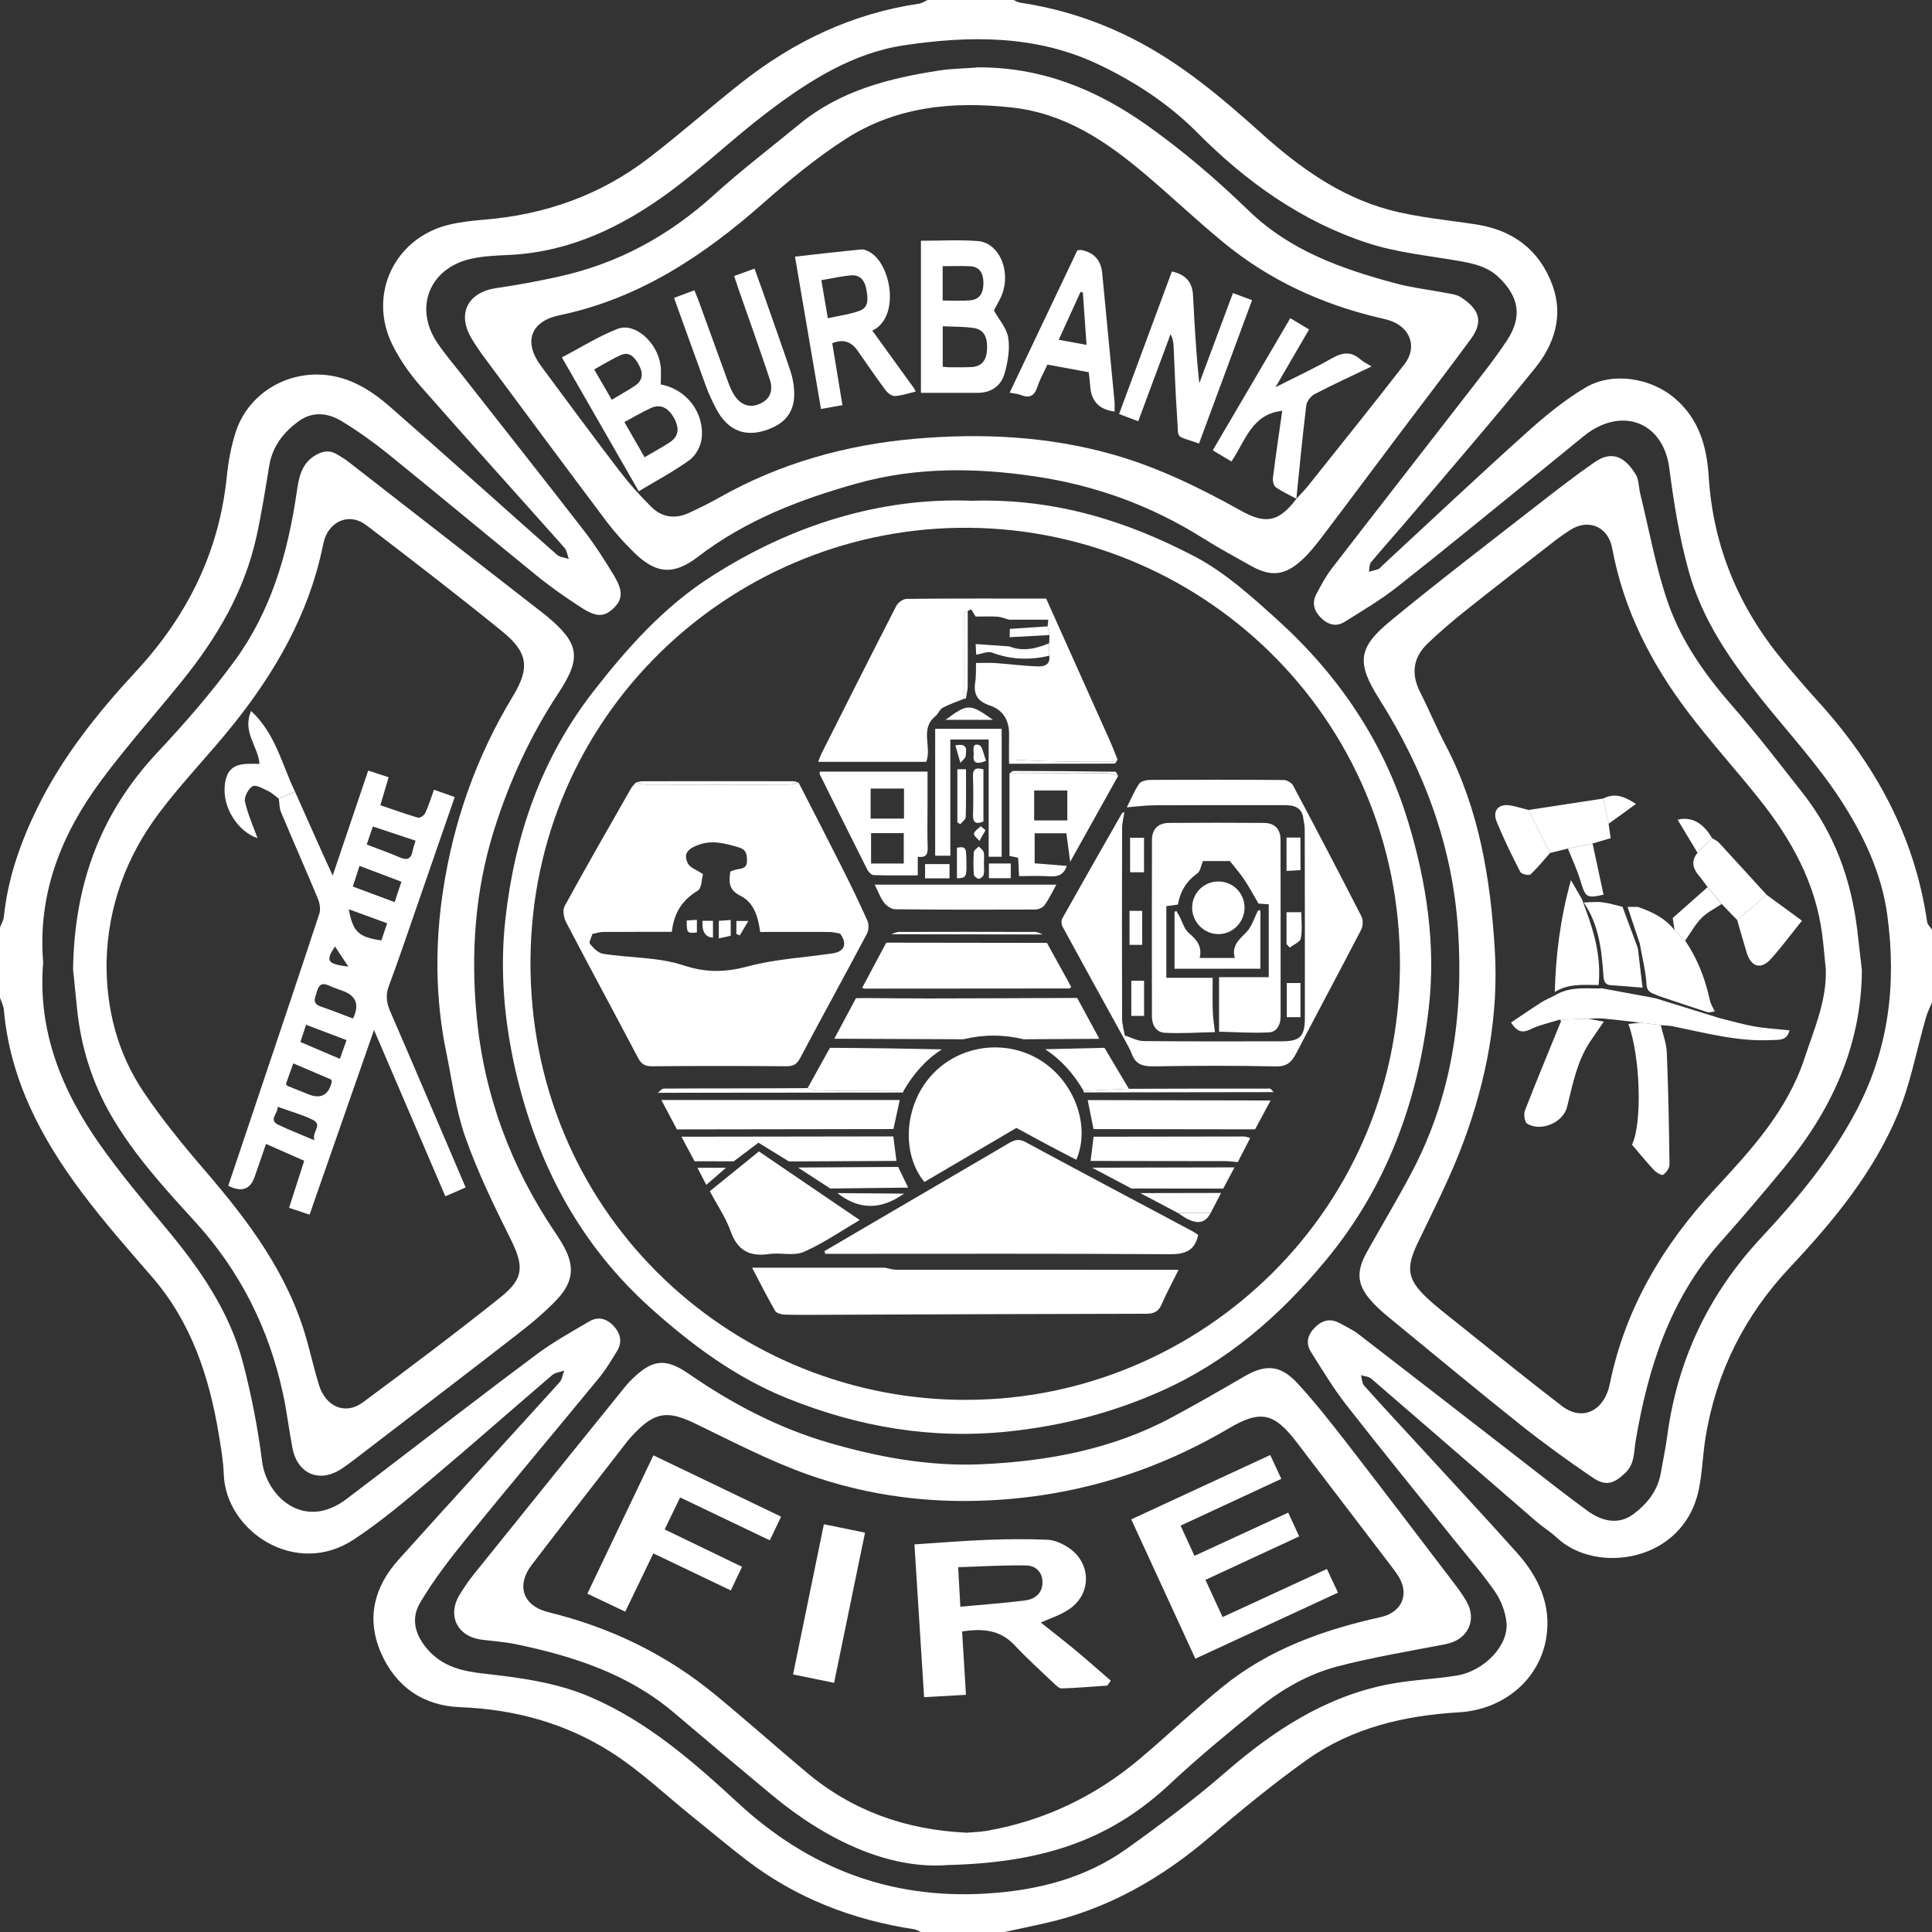 <svg width="64" height="64" viewBox="0 0 64 64" fill="none" xmlns="http://www.w3.org/2000/svg">
<rect x="0" y="0" width="64" height="64" fill="#333333" stroke="none"/>
<g clip-path="url(#clip0_4112_26918)">
<path d="M30.728 0C31.677 0 32.626 0 33.575 0C33.649 0.03 33.72 0.079 33.798 0.09C35.104 0.283 36.34 0.683 37.521 1.281C39.12 2.091 40.469 3.234 41.789 4.42C43.027 5.532 44.367 6.499 45.987 6.942C46.93 7.199 47.92 7.285 48.892 7.433C50.12 7.621 50.995 8.278 51.425 9.443C51.796 10.45 51.495 11.396 50.86 12.184C49.559 13.798 48.2 15.366 46.859 16.949C46.383 17.512 45.89 18.061 45.416 18.625C45.356 18.698 45.369 18.833 45.349 18.939C45.455 18.909 45.563 18.887 45.665 18.85C45.708 18.834 45.739 18.784 45.776 18.75C47.354 17.29 48.919 15.815 50.516 14.379C51.142 13.815 51.803 13.264 52.524 12.837C53.431 12.301 54.693 12.528 55.468 13.184C56.281 13.87 56.54 14.788 56.603 15.786C56.748 18.099 57.596 20.123 59.067 21.894C59.442 22.345 59.824 22.792 60.218 23.226C62.121 25.317 63.427 27.701 63.838 30.536C63.852 30.63 63.944 30.712 64 30.8V33.203C63.934 33.367 63.852 33.526 63.803 33.695C63.491 34.773 63.29 35.896 62.86 36.924C62.05 38.859 60.719 40.465 59.296 41.981C57.789 43.584 56.847 45.458 56.497 47.629C56.406 48.195 56.391 48.775 56.276 49.335C55.78 51.76 52.872 52.166 51.57 50.936C51.362 50.74 51.111 50.59 50.895 50.403C49.072 48.826 47.252 47.244 45.425 45.67C45.342 45.598 45.2 45.592 45.087 45.555C45.118 45.671 45.115 45.818 45.186 45.898C45.734 46.514 46.298 47.117 46.855 47.724C47.987 48.958 49.128 50.184 50.245 51.431C50.965 52.234 51.406 53.171 51.218 54.276C50.985 55.647 49.809 56.633 48.337 56.722C46.524 56.83 44.793 57.23 43.296 58.294C42.191 59.081 41.135 59.945 40.105 60.828C38.484 62.218 36.691 63.248 34.596 63.714C34.156 63.812 33.715 63.905 33.275 64H30.502C30.43 63.968 30.36 63.921 30.284 63.91C28.238 63.598 26.36 62.874 24.71 61.605C24.117 61.148 23.543 60.666 22.96 60.197C22.057 59.47 21.208 58.657 20.236 58.039C18.729 57.082 17.043 56.621 15.24 56.552C14.021 56.506 13.103 55.873 12.614 54.738C12.128 53.61 12.397 52.566 13.192 51.679C14.96 49.706 16.756 47.758 18.533 45.794C18.622 45.696 18.64 45.535 18.691 45.403C18.555 45.451 18.391 45.467 18.289 45.554C16.941 46.706 15.613 47.883 14.254 49.024C13.434 49.714 12.609 50.412 11.716 51.001C9.789 52.27 7.48 50.721 7.413 48.843C7.397 48.408 7.324 47.974 7.252 47.542C6.934 45.616 6.344 43.806 5.033 42.296C4.248 41.393 3.455 40.49 2.736 39.535C1.374 37.727 0.333 35.768 0.128 33.453C0.116 33.317 0.044 33.185 0 33.051C0 32.275 0 31.499 0 30.722C0.044 30.605 0.116 30.49 0.128 30.37C0.259 29.096 0.673 27.918 1.232 26.773C2.066 25.067 3.237 23.61 4.512 22.233C6.213 20.394 7.266 18.271 7.516 15.76C7.565 15.279 7.656 14.792 7.802 14.331C8.171 13.17 9.26 12.416 10.473 12.407C11.452 12.4 12.229 12.871 12.922 13.477C14.776 15.096 16.603 16.746 18.449 18.376C18.545 18.462 18.71 18.47 18.843 18.514C18.795 18.389 18.778 18.234 18.695 18.141C17.109 16.356 15.506 14.586 13.931 12.792C13.572 12.383 13.249 11.921 13.006 11.435C12.163 9.755 13.08 7.852 14.914 7.434C15.289 7.349 15.676 7.307 16.059 7.275C18.06 7.111 19.887 6.465 21.483 5.241C22.532 4.436 23.522 3.557 24.561 2.739C26.298 1.37 28.239 0.446 30.443 0.122C30.541 0.107 30.632 0.042 30.726 0H30.728ZM1.431 31.869C1.237 34.151 2.048 36.139 3.337 37.954C4.001 38.89 4.741 39.775 5.477 40.657C6.6 42.002 7.599 43.422 8.048 45.14C8.328 46.212 8.543 47.307 8.681 48.406C8.829 49.574 10.073 50.731 11.487 49.65C11.864 49.361 12.243 49.076 12.62 48.788C14.338 47.477 16.046 46.154 17.778 44.863C18.326 44.455 18.929 44.121 19.52 43.773C19.814 43.601 20.097 43.675 20.33 43.928C20.56 44.177 20.619 44.458 20.442 44.752C20.255 45.061 20.066 45.375 19.837 45.653C18.37 47.439 16.88 49.207 15.421 51.001C14.88 51.666 14.354 52.356 13.917 53.092C13.596 53.632 13.755 54.187 14.194 54.672C14.689 55.218 15.327 55.36 16.006 55.438C17.22 55.576 18.42 55.726 19.568 56.221C21.456 57.034 22.97 58.361 24.445 59.723C26.782 61.884 29.491 62.917 32.661 62.727C34.345 62.627 35.95 62.227 37.339 61.231C38.455 60.433 39.56 59.608 40.595 58.709C42.197 57.319 43.921 56.189 46.033 55.787C46.766 55.647 47.52 55.626 48.256 55.505C49.172 55.354 49.982 54.504 49.904 53.743C49.868 53.388 49.72 53.007 49.515 52.713C49.089 52.099 48.591 51.533 48.123 50.949C46.942 49.476 45.749 48.015 44.588 46.526C44.159 45.976 43.798 45.373 43.426 44.782C43.242 44.49 43.321 44.207 43.563 43.968C43.803 43.732 44.074 43.664 44.378 43.83C44.597 43.949 44.826 44.059 45.021 44.21C46.822 45.597 48.615 46.993 50.412 48.384C51.132 48.942 51.848 49.509 52.584 50.046C53.059 50.392 53.614 50.53 54.117 50.152C54.553 49.823 54.911 49.389 55.013 48.811C55.086 48.393 55.175 47.976 55.231 47.556C55.57 45.035 56.611 42.855 58.345 40.997C59.54 39.717 60.654 38.382 61.484 36.812C62.569 34.759 62.826 32.61 62.523 30.34C62.333 28.912 61.722 27.645 60.963 26.48C60.202 25.315 59.248 24.277 58.373 23.188C57.329 21.886 56.387 20.542 55.932 18.889C55.626 17.773 55.446 16.65 55.298 15.51C55.106 14.026 53.812 13.485 52.604 14.339C52.554 14.375 52.504 14.414 52.456 14.453C51.884 14.918 51.315 15.387 50.742 15.85C49.256 17.052 47.78 18.267 46.277 19.448C45.73 19.877 45.126 20.235 44.534 20.604C44.254 20.779 43.979 20.687 43.753 20.461C43.527 20.234 43.451 19.967 43.608 19.675C43.761 19.39 43.912 19.098 44.109 18.843C45.589 16.923 47.083 15.014 48.566 13.098C49.032 12.495 49.512 11.899 49.929 11.263C50.438 10.487 50.315 9.82 49.643 9.182C49.257 8.815 48.778 8.723 48.281 8.637C47.287 8.464 46.266 8.364 45.314 8.054C43.127 7.341 41.285 6.027 39.676 4.407C38.707 3.43 37.581 2.699 36.364 2.123C34.31 1.153 32.111 1.175 29.938 1.502C28.242 1.757 26.791 2.681 25.441 3.703C24.306 4.561 23.276 5.558 22.128 6.395C20.588 7.517 18.898 8.331 16.944 8.441C16.497 8.465 16.043 8.474 15.609 8.571C14.22 8.881 13.7 10.201 14.494 11.369C14.739 11.731 15.025 12.064 15.295 12.408C16.645 14.13 18.002 15.845 19.34 17.574C19.706 18.047 20.031 18.555 20.34 19.068C20.65 19.581 20.624 19.866 20.32 20.153C20.018 20.437 19.764 20.454 19.269 20.135C18.766 19.811 18.272 19.467 17.807 19.091C16.148 17.745 14.509 16.375 12.849 15.032C12.365 14.641 11.853 14.278 11.323 13.954C10.875 13.679 10.364 13.618 9.908 13.944C9.399 14.309 9.025 14.782 8.918 15.432C8.79 16.209 8.668 16.987 8.501 17.754C8.107 19.567 7.191 21.12 6.041 22.545C5.148 23.653 4.194 24.717 3.348 25.859C2.034 27.631 1.242 29.6 1.43 31.875L1.431 31.869Z" fill="white"/>
<path d="M32.347 2.232C34.455 2.211 36.288 2.941 37.991 4.146C39.2 5.002 40.314 5.961 41.372 6.985C42.737 8.306 44.441 8.905 46.208 9.381C46.77 9.534 47.358 9.598 47.932 9.709C48.089 9.74 48.264 9.761 48.393 9.846C48.968 10.221 49.167 10.622 48.735 11.213C48.036 12.172 47.309 13.11 46.596 14.057C45.657 15.306 44.724 16.558 43.78 17.802C43.57 18.079 43.347 18.356 43.088 18.586C42.54 19.073 42.084 19.105 41.444 18.746C40.91 18.447 40.371 18.155 39.855 17.831C38.132 16.747 36.281 16.072 34.252 15.776C32.27 15.485 30.318 15.477 28.397 16.012C26.52 16.535 24.706 17.229 23.129 18.438C22.303 19.072 21.721 19.014 20.98 18.278C20.67 17.971 20.372 17.646 20.11 17.298C18.744 15.481 17.39 13.654 16.035 11.829C15.886 11.628 15.745 11.421 15.618 11.207C15.131 10.389 15.498 9.679 16.445 9.543C17.135 9.443 17.822 9.315 18.503 9.165C20.459 8.736 22.153 7.814 23.641 6.466C24.556 5.637 25.541 4.886 26.497 4.101C27.842 2.999 29.454 2.59 31.119 2.335C31.525 2.273 31.939 2.268 32.348 2.238L32.347 2.232ZM42.941 16.527C43.073 16.381 43.214 16.241 43.337 16.088C44.404 14.748 45.478 13.415 46.526 12.062C46.961 11.501 46.718 10.843 46.041 10.619C45.912 10.576 45.777 10.548 45.643 10.516C43.759 10.066 42.037 9.272 40.537 8.039C39.64 7.303 38.797 6.499 37.909 5.75C36.627 4.669 35.269 3.755 33.527 3.562C31.559 3.343 29.671 3.528 27.986 4.621C27.027 5.242 26.134 5.979 25.275 6.736C23.3 8.479 21.164 9.895 18.535 10.443C17.566 10.645 17.334 11.333 17.923 12.125C18.786 13.29 19.647 14.457 20.528 15.608C20.854 16.033 21.213 16.436 21.594 16.809C21.936 17.142 22.371 17.198 22.811 16.995C23.162 16.834 23.509 16.664 23.846 16.473C25.847 15.342 28.028 14.737 30.283 14.537C32.495 14.341 34.721 14.445 36.888 15.062C38.386 15.49 39.769 16.171 41.123 16.925C41.938 17.379 42.369 17.283 42.946 16.523L42.942 16.527H42.941Z" fill="white"/>
<path d="M2.42 32.122C2.464 29.182 3.389 26.872 5.229 24.91C6.133 23.947 7.005 22.942 7.783 21.876C8.979 20.238 9.531 18.33 9.824 16.341C9.895 15.857 9.961 15.372 10.446 15.083C10.698 14.932 10.931 14.902 11.181 15.061C11.297 15.135 11.419 15.201 11.527 15.286C13.695 16.97 15.862 18.657 18.029 20.344C18.05 20.359 18.069 20.374 18.088 20.39C19.194 21.307 19.279 21.778 18.496 22.963C17.567 24.372 16.868 25.898 16.367 27.494C15.74 29.489 15.591 31.554 15.788 33.648C16.034 36.273 16.92 38.65 18.387 40.824C18.464 40.937 18.538 41.053 18.609 41.172C19.044 41.891 19.024 42.439 18.451 43.046C18.051 43.469 17.594 43.847 17.132 44.205C15.378 45.567 13.611 46.914 11.848 48.266C11.67 48.402 11.491 48.54 11.303 48.663C10.577 49.136 9.853 48.826 9.687 47.965C9.573 47.377 9.506 46.78 9.38 46.194C8.915 44.024 7.96 42.11 6.454 40.461C5.453 39.366 4.447 38.267 3.692 36.968C3.053 35.868 2.685 34.69 2.554 33.43C2.5 32.908 2.448 32.386 2.422 32.124L2.42 32.122ZM3.53 31.844C3.511 33.416 3.888 34.884 4.761 36.18C5.373 37.087 6.071 37.943 6.787 38.773C8.233 40.451 9.545 42.199 10.158 44.375C10.3 44.88 10.414 45.393 10.571 45.893C10.796 46.608 11.448 46.88 12.019 46.456C13.553 45.318 15.081 44.171 16.573 42.98C17.371 42.344 17.358 41.935 16.903 41.022C16.359 39.93 15.822 38.825 15.417 37.677C15.1 36.779 14.979 35.809 14.785 34.869C14.417 33.086 14.406 31.281 14.677 29.498C15.024 27.21 15.785 25.049 16.995 23.055C17.568 22.11 17.482 21.601 16.622 20.904C15.147 19.708 13.644 18.55 12.136 17.398C11.579 16.972 10.909 17.251 10.727 17.939C10.707 18.011 10.695 18.086 10.679 18.159C10.211 20.363 9.121 22.256 7.737 23.99C6.934 24.995 6.027 25.919 5.258 26.948C4.181 28.387 3.578 30.027 3.53 31.844Z" fill="white"/>
<path d="M31.378 61.783C29.474 61.927 27.415 60.995 25.575 59.466C24.489 58.565 23.409 57.656 22.334 56.742C20.81 55.446 18.981 54.859 17.071 54.463C16.707 54.388 16.331 54.365 15.96 54.317C15.148 54.213 14.805 53.522 15.226 52.826C15.368 52.592 15.524 52.363 15.696 52.15C17.373 50.066 19.053 47.985 20.733 45.905C20.797 45.828 20.867 45.757 20.938 45.687C21.608 45.028 22.046 44.976 22.822 45.513C24.259 46.508 25.795 47.31 27.47 47.797C29.103 48.272 30.784 48.579 32.488 48.506C34.695 48.411 36.85 48.011 38.828 46.947C39.629 46.516 40.419 46.063 41.203 45.605C41.914 45.189 42.407 45.203 42.976 45.818C43.568 46.459 44.108 47.151 44.644 47.841C45.83 49.373 47.001 50.916 48.175 52.456C48.319 52.645 48.459 52.838 48.577 53.043C48.941 53.673 48.618 54.323 47.894 54.464C46.697 54.697 45.491 54.894 44.313 55.2C43.343 55.453 42.462 55.957 41.681 56.593C40.693 57.396 39.706 58.206 38.778 59.076C36.9 60.837 34.768 61.702 31.377 61.782L31.378 61.783ZM32.011 60.711C32.234 60.692 32.46 60.688 32.681 60.65C34.578 60.319 36.263 59.517 37.735 58.282C38.672 57.496 39.556 56.643 40.505 55.873C42.032 54.634 43.833 53.991 45.727 53.572C46.462 53.41 46.711 52.782 46.294 52.167C46.225 52.063 46.15 51.963 46.074 51.864C45.036 50.503 43.999 49.142 42.959 47.782C42.208 46.8 41.765 46.693 40.707 47.316C38.094 48.856 35.271 49.662 32.248 49.719C30.38 49.756 28.532 49.473 26.776 48.851C25.491 48.396 24.267 47.756 23.035 47.16C22.129 46.721 21.703 46.763 21.008 47.49C20.93 47.571 20.853 47.654 20.784 47.742C19.727 49.104 18.666 50.463 17.618 51.833C17.087 52.527 17.323 53.201 18.174 53.408C20.218 53.908 22.068 54.8 23.693 56.14C24.714 56.981 25.704 57.86 26.717 58.712C28.245 59.998 30.027 60.617 32.01 60.71L32.011 60.711Z" fill="white"/>
<path d="M61.678 32.129C61.662 34.642 60.674 36.771 59.112 38.667C58.421 39.507 57.714 40.334 56.993 41.146C55.318 43.031 54.591 45.316 54.182 47.741C54.122 48.104 54.154 48.489 53.847 48.784C53.462 49.155 53.194 49.244 52.753 48.943C51.938 48.389 51.137 47.811 50.366 47.197C48.901 46.029 47.461 44.832 46.012 43.644C45.829 43.494 45.65 43.336 45.488 43.164C44.953 42.595 44.9 42.153 45.284 41.468C45.771 40.596 46.286 39.739 46.754 38.856C48.085 36.344 48.483 33.66 48.302 30.835C48.122 28.021 47.172 25.506 45.688 23.154C44.936 21.963 44.976 21.461 46.053 20.575C47.643 19.265 49.281 18.015 50.907 16.747C51.537 16.256 52.168 15.764 52.824 15.31C53.447 14.879 53.867 15.198 54.184 15.715C54.294 15.895 54.283 16.148 54.337 16.364C54.635 17.574 54.851 18.815 55.261 19.986C55.709 21.264 56.496 22.371 57.395 23.397C58.21 24.327 58.963 25.312 59.727 26.284C60.774 27.617 61.327 29.153 61.526 30.825C61.577 31.259 61.627 31.694 61.676 32.129H61.678ZM60.482 32.107C60.443 31.723 60.411 31.336 60.362 30.953C60.141 29.247 59.341 27.806 58.292 26.488C57.515 25.51 56.671 24.584 55.917 23.588C54.69 21.967 53.781 20.189 53.406 18.163C53.272 17.437 52.612 17.167 52.004 17.563C51.816 17.686 51.631 17.815 51.455 17.954C50.489 18.705 49.52 19.453 48.563 20.216C48.124 20.566 47.695 20.93 47.291 21.318C46.811 21.778 46.736 22.321 47.042 22.925C47.336 23.504 47.584 24.106 47.886 24.681C49.001 26.809 49.377 29.12 49.518 31.476C49.648 33.651 49.241 35.766 48.492 37.797C48.067 38.952 47.499 40.056 46.966 41.17C46.573 41.992 46.607 42.373 47.271 42.997C47.58 43.288 47.92 43.546 48.251 43.811C49.412 44.738 50.566 45.677 51.745 46.58C52.335 47.032 52.975 46.817 53.243 46.133C53.283 46.029 53.311 45.919 53.334 45.81C53.846 43.323 55.099 41.232 56.8 39.397C58.011 38.091 59.207 36.794 59.781 35.046C60.097 34.084 60.514 33.155 60.482 32.108V32.107Z" fill="white"/>
<path d="M32.161 16.589C34.953 16.5 37.325 17.263 39.553 18.422C40.575 18.954 41.473 19.77 42.339 20.554C44.355 22.383 45.846 24.59 46.643 27.209C47.257 29.22 47.571 31.314 47.329 33.397C46.972 36.47 45.94 39.312 43.923 41.745C42.4 43.585 40.646 45.113 38.459 46.084C36.859 46.795 35.195 47.23 33.429 47.417C30.86 47.69 28.432 47.268 26.079 46.321C24.385 45.639 22.927 44.563 21.569 43.345C19.196 41.219 17.794 38.555 17.08 35.471C16.696 33.805 16.555 32.117 16.742 30.443C17.048 27.699 17.92 25.142 19.646 22.918C20.774 21.466 21.989 20.108 23.537 19.112C26.224 17.383 29.167 16.478 32.162 16.587L32.161 16.589ZM32.044 46.371C39.75 46.358 46.522 40.071 46.373 31.661C46.226 23.37 39.321 17.163 31.361 17.496C23.842 17.812 17.43 24.01 17.575 32.176C17.72 40.409 24.419 46.408 32.044 46.372V46.371Z" fill="white"/>
<path d="M21.887 12.736C22.724 12.884 23.342 13.658 23.243 14.53C23.214 14.782 23.047 15.091 22.844 15.237C22.323 15.616 21.747 15.92 21.159 16.274C20.313 14.802 19.483 13.355 18.613 11.839C19.233 11.515 19.823 11.14 20.462 10.893C21.036 10.671 21.782 11.348 21.882 12.107C21.909 12.311 21.887 12.523 21.887 12.733V12.736ZM20.683 13.982C20.921 14.396 21.129 14.759 21.353 15.147C21.651 14.971 21.924 14.824 22.182 14.656C22.471 14.466 22.516 14.212 22.343 13.877C22.151 13.508 21.884 13.371 21.565 13.515C21.272 13.647 20.995 13.815 20.684 13.982H20.683ZM20.264 13.243C20.538 13.078 20.801 12.936 21.046 12.77C21.317 12.585 21.299 12.329 21.156 12.074C21.029 11.847 20.863 11.632 20.564 11.763C20.263 11.896 19.98 12.075 19.683 12.239C19.891 12.597 20.072 12.908 20.265 13.242L20.264 13.243Z" fill="white"/>
<path d="M30.507 13.013V7.975C31.149 7.975 31.773 7.939 32.39 7.985C33.046 8.035 33.454 8.851 33.235 9.634C33.166 9.878 33.014 10.099 32.924 10.284C33.089 10.58 33.347 10.869 33.399 11.191C33.459 11.566 33.386 11.984 33.282 12.359C33.166 12.779 32.84 13.014 32.383 13.014C31.763 13.014 31.142 13.014 30.508 13.014L30.507 13.013ZM31.229 12.148C31.307 12.155 31.367 12.166 31.426 12.166C31.675 12.166 31.924 12.17 32.171 12.16C32.523 12.146 32.672 11.935 32.695 11.603C32.724 11.166 32.592 10.914 32.249 10.864C31.922 10.817 31.586 10.825 31.229 10.808V12.148ZM31.226 9.955C31.549 9.955 31.847 9.974 32.141 9.949C32.489 9.92 32.58 9.655 32.577 9.358C32.573 9.069 32.466 8.835 32.132 8.819C31.837 8.806 31.542 8.817 31.227 8.817V9.955H31.226Z" fill="white"/>
<path d="M30.337 12.971C30.107 13.024 29.88 13.104 29.648 13.119C29.548 13.126 29.407 13.022 29.339 12.93C29.018 12.499 28.715 12.056 28.408 11.616C28.203 11.323 27.942 11.219 27.569 11.37C27.679 12.037 27.79 12.71 27.907 13.421C27.671 13.463 27.457 13.501 27.196 13.547C26.911 11.876 26.631 10.234 26.335 8.501C27.093 8.417 27.814 8.332 28.538 8.263C28.628 8.254 28.732 8.306 28.817 8.354C29.527 8.761 29.817 10.497 28.916 10.942C28.884 10.958 28.859 10.984 28.899 10.954C29.36 11.593 29.817 12.225 30.274 12.857C30.295 12.896 30.316 12.934 30.337 12.972V12.971ZM27.423 10.541C27.786 10.46 28.142 10.417 28.472 10.297C28.804 10.177 28.744 9.857 28.7 9.588C28.656 9.323 28.512 9.1 28.211 9.121C27.883 9.145 27.557 9.223 27.208 9.281C27.28 9.704 27.347 10.094 27.422 10.541H27.423Z" fill="white"/>
<path d="M39.718 14.692C38.884 14.394 39.053 14.602 38.993 13.8C38.936 13.027 38.916 12.251 38.877 11.476C38.871 11.343 38.852 11.21 38.777 11.069C38.426 12.013 38.075 12.958 37.705 13.955C37.495 13.876 37.296 13.8 37.071 13.715C37.661 12.122 38.24 10.556 38.819 8.994C39.262 9.085 39.495 9.342 39.519 9.764C39.571 10.735 39.62 11.704 39.729 12.693C40.096 11.708 40.464 10.723 40.843 9.708C41.058 9.788 41.25 9.859 41.476 9.944C40.889 11.532 40.309 13.097 39.719 14.692H39.718Z" fill="white"/>
<path d="M42.946 16.522C42.716 16.398 42.476 16.291 42.265 16.142C42.193 16.092 42.154 15.934 42.167 15.833C42.26 15.092 42.37 14.353 42.476 13.609C41.463 13.714 41.254 14.611 40.793 15.286C40.584 15.162 40.394 15.049 40.174 14.918C41.031 13.456 41.881 12.008 42.742 10.541C42.964 10.674 43.154 10.786 43.365 10.914C43.003 11.536 42.655 12.133 42.252 12.826C42.941 12.478 43.546 12.197 44.125 11.867C44.468 11.671 44.755 11.633 45.062 11.903C45.161 11.99 45.287 12.047 45.435 12.139C44.78 12.453 44.156 12.738 43.55 13.055C43.423 13.121 43.289 13.293 43.272 13.43C43.146 14.46 43.049 15.493 42.943 16.525L42.948 16.52L42.946 16.522Z" fill="white"/>
<path d="M36.924 13.633C36.418 13.571 36.149 13.295 36.116 12.805C36.105 12.656 36.085 12.507 36.066 12.33C35.614 12.247 35.165 12.163 34.697 12.078C34.58 12.334 34.448 12.563 34.368 12.81C34.27 13.11 34.109 13.204 33.814 13.085C33.715 13.044 33.603 13.039 33.446 13.008C34.205 11.413 34.946 9.852 35.687 8.295C35.741 8.288 35.778 8.274 35.812 8.281C36.236 8.359 36.47 8.615 36.512 9.049C36.649 10.466 36.786 11.885 36.92 13.303C36.93 13.411 36.921 13.521 36.921 13.633H36.924ZM35.871 9.687C35.846 9.681 35.82 9.676 35.794 9.67C35.559 10.187 35.323 10.705 35.072 11.256C35.383 11.314 35.668 11.366 35.993 11.425C35.95 10.817 35.911 10.251 35.871 9.687Z" fill="white"/>
<path d="M22.33 9.867C22.569 9.778 22.766 9.704 23.002 9.616C23.053 9.742 23.106 9.864 23.151 9.988C23.475 10.879 23.796 11.771 24.122 12.661C24.177 12.812 24.242 12.966 24.33 13.099C24.547 13.428 24.842 13.519 25.168 13.378C25.489 13.239 25.63 12.962 25.501 12.57C25.173 11.575 24.816 10.589 24.472 9.599C24.424 9.46 24.379 9.319 24.319 9.143C24.544 9.061 24.749 8.987 24.995 8.898C25.094 9.174 25.187 9.428 25.276 9.682C25.577 10.542 25.883 11.399 26.175 12.262C26.246 12.473 26.293 12.699 26.306 12.921C26.348 13.592 26.063 14.003 25.427 14.232C24.783 14.464 24.26 14.323 23.875 13.788C23.739 13.598 23.639 13.378 23.539 13.164C23.445 12.961 23.369 12.748 23.293 12.537C22.973 11.659 22.657 10.779 22.328 9.866L22.33 9.867Z" fill="white"/>
<path d="M9.773 26.226C10.088 26.932 10.402 27.636 10.717 28.341C10.802 28.531 10.89 28.718 11.021 29.005C11.432 27.788 11.809 26.673 12.197 25.526C12.442 25.606 12.639 25.67 12.874 25.748C12.783 26.055 12.697 26.347 12.6 26.674C13.029 26.819 13.438 26.968 13.853 27.088C13.914 27.106 14.051 27.008 14.086 26.934C14.195 26.699 14.273 26.447 14.377 26.161C14.61 26.243 14.826 26.32 15.063 26.404C14.645 27.612 14.238 28.793 13.828 29.972C13.516 30.87 13.214 31.77 12.882 32.66C12.766 32.969 12.804 33.222 12.931 33.514C13.766 35.44 14.585 37.372 15.425 39.336C15.207 39.431 15.006 39.518 14.752 39.628C13.972 37.809 13.202 36.015 12.39 34.119C11.661 36.208 10.964 38.205 10.255 40.237C10.031 40.162 9.825 40.092 9.576 40.01C9.746 39.482 9.908 38.979 10.077 38.452C9.649 38.264 9.256 38.089 8.812 37.894C8.679 38.279 8.557 38.629 8.437 38.979C8.294 39.403 8.002 39.503 7.561 39.28C7.833 38.471 8.108 37.656 8.381 36.842C9.117 34.649 9.857 32.459 10.58 30.262C10.627 30.118 10.591 29.917 10.53 29.769C10.131 28.811 9.71 27.863 9.31 26.906C9.252 26.77 9.258 26.606 9.234 26.455C9.414 26.38 9.594 26.303 9.776 26.228L9.773 26.226ZM11.909 28.684C11.829 28.93 11.763 29.135 11.688 29.368C12.16 29.544 12.597 29.707 13.072 29.884C13.153 29.643 13.222 29.437 13.298 29.208C12.83 29.031 12.402 28.87 11.909 28.684ZM10.972 35.762C10.576 35.593 10.157 35.414 9.715 35.226C9.626 35.476 9.547 35.696 9.472 35.908C9.5 35.94 9.512 35.968 9.531 35.976C9.762 36.071 9.993 36.162 10.225 36.254C10.63 36.413 10.885 36.275 10.991 35.839C10.993 35.829 10.985 35.815 10.972 35.762ZM11.693 33.741C11.912 33.294 11.803 32.99 11.367 32.829C11.205 32.77 11.039 32.714 10.882 32.642C10.666 32.544 10.559 32.626 10.502 32.836C10.45 33.032 10.309 33.237 10.632 33.345C10.982 33.464 11.325 33.602 11.693 33.741ZM12.148 27.977C12.544 28.13 12.896 28.251 13.238 28.4C13.477 28.503 13.615 28.466 13.667 28.196C13.687 28.089 13.727 27.985 13.766 27.849C13.29 27.691 12.837 27.54 12.352 27.378C12.277 27.597 12.218 27.77 12.148 27.976V27.977ZM11.259 35.075C11.338 34.856 11.406 34.666 11.48 34.456C11.018 34.281 10.594 34.119 10.139 33.947C10.07 34.157 10.014 34.327 9.951 34.518C10.4 34.71 10.809 34.883 11.258 35.075H11.259ZM10.414 37.772C10.322 37.476 10.716 37.265 10.344 37.087C9.992 36.918 9.609 36.812 9.195 36.663C9.22 36.897 8.871 37.092 9.226 37.263C9.571 37.429 9.93 37.566 10.414 37.772ZM12.825 30.585C12.38 30.422 11.979 30.276 11.553 30.12C11.693 30.872 11.874 31.041 12.633 31.154C12.69 30.984 12.75 30.809 12.825 30.585ZM11.096 31.352C10.776 31.843 10.837 31.928 11.54 32.021C11.377 31.775 11.249 31.581 11.096 31.352Z" fill="white"/>
<path d="M9.773 26.226C9.593 26.302 9.413 26.379 9.232 26.454C9.116 26.37 9.01 26.264 8.883 26.204C8.715 26.125 8.476 25.984 8.366 26.046C8.225 26.127 8.082 26.403 8.115 26.555C8.211 26.984 8.397 27.392 8.531 27.766C7.884 27.549 7.365 26.754 7.446 26.014C7.5 25.514 7.722 25.313 8.226 25.303C8.347 25.3 8.47 25.303 8.596 25.303C8.552 24.719 8.015 24.242 8.318 23.553C9.126 24.3 9.339 25.326 9.773 26.226Z" fill="white"/>
<path d="M30.612 56.221C30.503 54.508 30.399 52.853 30.292 51.16C31.111 51.106 31.903 51.04 32.697 51.01C33.367 50.984 34.04 50.976 34.711 51.007C34.945 51.019 35.197 51.136 35.398 51.27C36.143 51.767 36.172 52.774 35.441 53.29C35.135 53.507 34.756 53.62 34.478 53.749C34.827 54.026 35.237 54.343 35.634 54.673C36.028 54.999 36.409 55.34 36.795 55.673C36.757 55.727 36.719 55.781 36.681 55.837C36.178 55.872 35.674 55.916 35.17 55.931C35.083 55.934 34.98 55.828 34.902 55.754C34.468 55.342 34.021 54.94 33.613 54.503C33.127 53.982 32.54 53.94 31.871 54.045C31.913 54.741 31.955 55.423 31.999 56.143C31.53 56.169 31.086 56.195 30.611 56.221H30.612ZM31.813 53.224C32.555 53.155 33.259 53.106 33.961 53.016C34.276 52.976 34.526 52.789 34.533 52.429C34.54 52.084 34.31 51.864 34.005 51.858C33.257 51.843 32.506 51.892 31.74 51.916C31.766 52.384 31.788 52.779 31.813 53.224Z" fill="white"/>
<path d="M42.078 48.2C42.205 48.474 42.315 48.71 42.446 48.989C41.333 49.506 40.232 50.017 39.108 50.538C39.264 50.878 39.408 51.191 39.568 51.539C40.609 51.06 41.632 50.588 42.674 50.108C42.798 50.377 42.912 50.624 43.037 50.895C42 51.376 40.984 51.847 39.932 52.335C40.123 52.75 40.309 53.151 40.5 53.568C41.656 53.034 42.787 52.513 43.955 51.974C44.073 52.226 44.188 52.469 44.323 52.758C42.752 53.486 41.197 54.206 39.598 54.946C38.893 53.415 38.195 51.9 37.474 50.331C38.998 49.626 40.518 48.923 42.077 48.2H42.078Z" fill="white"/>
<path d="M25.876 50.24C25.743 50.517 25.631 50.752 25.5 51.025C24.515 50.554 23.543 50.089 22.53 49.605C22.357 49.962 22.192 50.302 22.017 50.664C22.879 51.081 23.717 51.485 24.581 51.902C24.454 52.169 24.339 52.411 24.209 52.685C23.347 52.273 22.51 51.873 21.643 51.458C21.334 52.1 21.032 52.726 20.712 53.388C20.296 53.191 19.897 53.002 19.457 52.793C20.189 51.259 20.912 49.746 21.645 48.21C23.062 48.89 24.452 49.557 25.876 50.241V50.24Z" fill="white"/>
<path d="M27.631 55.746C27.179 55.654 26.757 55.567 26.271 55.468C26.611 53.813 26.947 52.173 27.292 50.492C27.744 50.585 28.175 50.673 28.655 50.771C28.313 52.434 27.975 54.074 27.63 55.746H27.631Z" fill="white"/>
<path d="M56.958 33.725C57.342 33.819 57.723 33.932 58.112 34.001C58.486 34.068 58.87 34.087 59.28 34.131C59.188 34.49 58.922 34.441 58.689 34.453C57.57 34.512 56.501 34.218 55.421 33.999C55.289 33.972 55.152 33.972 55.017 33.959C54.792 33.932 54.568 33.904 54.343 33.877C53.925 33.83 53.509 33.777 53.09 33.739C52.933 33.724 52.772 33.743 52.612 33.748C52.293 33.758 51.975 33.769 51.656 33.779C51.34 33.881 51.007 33.949 50.711 34.092C50.446 34.221 50.269 34.201 50.054 33.873C50.386 33.651 50.713 33.424 51.049 33.21C51.193 33.119 51.352 33.052 51.506 32.975C51.957 32.692 52.46 32.74 52.955 32.745C52.992 32.743 53.028 32.741 53.065 32.739C53.657 32.849 54.249 32.959 54.84 33.068C55.546 33.287 56.252 33.507 56.958 33.725Z" fill="white"/>
<path d="M55.824 31.163C56.239 31.766 56.49 32.436 56.646 33.149C56.673 33.273 56.75 33.387 56.804 33.505C56.719 33.514 56.627 33.55 56.553 33.527C56.01 33.353 55.471 33.168 54.93 32.987C54.77 32.898 54.563 32.908 54.544 32.614C54.515 32.159 54.399 31.709 54.32 31.257C54.188 30.863 54.057 30.469 53.915 30.043H54.259C54.725 30.206 55.163 30.412 55.475 30.817C55.591 30.933 55.707 31.049 55.822 31.164L55.824 31.163Z" fill="white"/>
<path d="M54.342 33.876C54.567 33.903 54.791 33.931 55.016 33.958C55.084 34.26 55.203 34.56 55.215 34.863C55.266 36.1 55.289 37.339 55.304 38.576C55.305 38.693 55.197 38.847 55.094 38.916C55.046 38.949 54.865 38.841 54.786 38.756C54.532 38.483 54.297 38.194 54.062 37.92C54.411 37.196 54.335 34.967 53.941 33.92C54.075 33.905 54.209 33.891 54.343 33.876H54.342Z" fill="white"/>
<path d="M51.655 33.778C51.974 33.768 52.292 33.757 52.611 33.746C52.775 33.777 52.939 33.809 53.128 33.843C52.967 34.079 52.82 34.288 52.678 34.5C52.238 35.158 52.099 35.923 51.91 36.672C51.78 37.189 51.044 37.503 50.587 37.221C50.502 37.169 50.469 36.907 50.517 36.783C50.902 35.791 51.313 34.807 51.714 33.82C51.716 33.814 51.676 33.792 51.656 33.777L51.655 33.778Z" fill="white"/>
<path d="M52.955 32.631C52.458 32.626 51.955 32.577 51.505 32.861C51.536 31.643 51.683 30.443 52.039 29.156C52.197 29.43 52.301 29.607 52.403 29.784C52.449 29.911 52.494 30.039 52.542 30.167C52.837 30.962 53.044 31.772 52.955 32.632V32.631Z" fill="white"/>
<path d="M50.633 26.831C51.459 26.705 52.286 26.578 53.112 26.452C53.171 26.731 53.229 27.01 53.288 27.289C53.309 27.442 53.331 27.596 53.354 27.766C53.145 27.828 52.949 27.885 52.754 27.942C52.482 27.999 52.21 28.054 51.936 28.11C51.739 28.159 51.544 28.207 51.347 28.256C51.108 27.781 50.87 27.306 50.632 26.831H50.633Z" fill="white"/>
<path d="M52.462 29.895C52.668 29.891 52.876 29.865 53.077 29.889C53.304 29.916 53.524 29.986 53.748 30.04C53.917 30.496 54.086 30.951 54.255 31.407C54.306 31.841 54.359 32.276 54.412 32.717C54.028 32.686 53.722 32.663 53.416 32.639C53.211 32.639 53.131 32.562 53.116 32.333C53.06 31.48 52.967 30.63 52.462 29.896V29.895Z" fill="white"/>
<path d="M56.712 27.76C56.789 27.812 56.881 27.849 56.943 27.916C57.471 28.487 57.993 29.064 58.518 29.638C58.195 29.919 57.872 30.201 57.55 30.481C57.378 30.303 57.204 30.124 57.032 29.946C56.877 29.76 56.723 29.574 56.567 29.387C56.472 29.261 56.383 29.13 56.28 29.01C56.072 28.765 56.013 28.517 56.234 28.25C56.393 28.087 56.553 27.923 56.712 27.759V27.76Z" fill="white"/>
<path d="M57.548 30.481C57.871 30.201 58.194 29.919 58.516 29.638C58.901 29.92 59.286 30.202 59.692 30.499C59.309 30.975 59.007 31.384 58.668 31.762C58.337 32.132 58.007 32.038 57.86 31.555C57.751 31.198 57.652 30.838 57.547 30.48L57.548 30.481Z" fill="white"/>
<path d="M50.633 26.831C50.872 27.306 51.109 27.781 51.348 28.256C51.134 28.497 50.932 28.751 50.696 28.968C50.647 29.013 50.4 28.956 50.363 28.886C50.083 28.341 49.813 27.791 49.581 27.225C49.425 26.845 49.65 26.608 50.052 26.685C50.248 26.722 50.438 26.782 50.632 26.83L50.633 26.831Z" fill="white"/>
<path d="M56.565 29.388C56.72 29.574 56.874 29.761 57.03 29.947C56.804 30.1 56.547 30.223 56.36 30.415C56.149 30.632 55.999 30.91 55.822 31.163C55.706 31.047 55.59 30.931 55.474 30.815C55.458 30.708 55.441 30.599 55.411 30.411C55.761 30.102 56.164 29.744 56.566 29.388H56.565Z" fill="white"/>
<path d="M51.938 28.11C52.21 28.054 52.482 27.999 52.756 27.942C52.876 28.507 52.998 29.072 53.119 29.637C52.559 29.766 52.518 29.727 52.355 29.177C52.246 28.812 52.079 28.465 51.939 28.109L51.938 28.11Z" fill="white"/>
<path d="M56.711 27.76C56.552 27.923 56.392 28.087 56.234 28.251C56.013 27.883 55.791 27.515 55.573 27.153C56.022 27.044 56.414 27.247 56.711 27.76Z" fill="white"/>
<path d="M53.287 27.289C53.228 27.009 53.17 26.731 53.111 26.452C53.534 26.234 53.876 26.43 54.194 26.631C53.885 26.854 53.586 27.072 53.287 27.289Z" fill="white"/>
<path d="M26.454 25.923C26.93 26.852 27.41 27.779 27.878 28.711C28.175 29.301 28.465 29.895 28.734 30.499C28.788 30.62 28.779 30.816 28.717 30.934C27.988 32.309 27.236 33.671 26.508 35.047C26.397 35.255 26.284 35.322 26.053 35.321C24.567 35.309 23.081 35.309 21.595 35.321C21.362 35.322 21.242 35.246 21.134 35.04C20.345 33.541 19.538 32.053 18.754 30.552C18.675 30.401 18.631 30.148 18.704 30.015C19.421 28.706 20.165 27.412 20.904 26.116C20.945 26.045 21.01 25.988 21.064 25.923C21.17 25.946 21.276 25.989 21.381 25.989C22.966 25.993 24.551 25.993 26.136 25.989C26.242 25.989 26.348 25.947 26.454 25.924V25.923ZM25.182 30.874C25.116 30.39 24.987 29.903 24.529 29.675C24.123 29.474 24.144 29.201 24.195 28.868C24.284 28.839 24.354 28.808 24.426 28.797C24.608 28.771 24.755 28.745 24.746 28.489C24.738 28.264 24.706 28.137 24.453 28.064C24.006 27.936 23.585 27.816 23.115 27.995C22.776 28.124 22.628 28.291 22.789 28.605C22.859 28.742 23.067 28.809 23.286 28.957C23.243 29.109 23.248 29.427 23.113 29.506C22.578 29.823 22.319 30.274 22.256 30.869C21.495 30.869 20.734 30.868 19.975 30.873C19.858 30.873 19.741 30.916 19.624 30.939C19.593 31.051 19.5 31.217 19.543 31.268C19.659 31.407 19.82 31.573 19.985 31.598C20.872 31.734 21.807 31.703 22.643 31.979C23.403 32.23 24.041 32.21 24.79 32.009C25.698 31.766 26.66 31.721 27.595 31.579C27.983 31.52 28.073 31.248 27.829 30.928C27.712 30.909 27.595 30.874 27.477 30.873C26.71 30.869 25.945 30.872 25.178 30.873L25.182 30.874Z" fill="white"/>
<path d="M37.022 25.165C36.987 25.21 36.953 25.294 36.919 25.294C35.772 25.3 34.625 25.299 33.426 25.299C33.426 24.97 33.421 24.663 33.428 24.355C33.438 23.878 33.243 23.521 32.789 23.37C32.392 23.237 32.238 23.008 32.306 22.596C32.339 22.389 32.325 22.172 32.331 21.961C32.551 21.962 32.77 21.951 32.989 21.966C33.447 21.998 33.903 22.059 34.361 22.076C34.57 22.083 34.802 22.038 34.759 21.723C34.758 21.585 34.755 21.449 34.754 21.311C34.758 21.219 34.762 21.128 34.766 21.037C34.744 20.941 34.724 20.845 34.703 20.749C34.713 20.652 34.723 20.554 34.726 20.527H33.432C33.303 20.494 33.174 20.438 33.043 20.429C32.802 20.413 32.559 20.425 32.318 20.424C32.27 20.346 32.222 20.267 32.174 20.189C32.136 20.204 32.096 20.219 32.058 20.232C32.058 21.064 32.06 21.896 32.056 22.728C32.056 22.858 32.02 22.987 32.001 23.116C32.001 22.174 32.001 21.232 32.001 20.291C31.983 20.291 31.963 20.291 31.945 20.291V23.144C31.706 23.242 31.457 23.323 31.229 23.445C31.125 23.5 31.077 23.652 30.98 23.731C30.467 24.15 30.873 24.732 30.684 25.237H27.104C27.146 25.135 27.177 25.034 27.223 24.941C28.043 23.315 28.86 21.689 29.691 20.071C29.749 19.96 29.917 19.839 30.036 19.838C31.57 19.822 33.105 19.828 34.655 19.828C35.356 21.39 36.056 22.951 36.755 24.513C36.851 24.727 36.933 24.947 37.022 25.164H33.604C34.676 25.234 35.747 25.235 36.818 25.232C36.886 25.232 36.955 25.188 37.022 25.165Z" fill="white"/>
<path d="M27.314 41.443C28.152 40.952 28.989 40.46 29.829 39.97C31.025 39.27 32.223 38.574 33.418 37.87C33.598 37.764 33.748 37.713 33.964 37.829C35.798 38.819 37.64 39.794 39.48 40.775C39.556 40.816 39.627 40.865 39.693 40.907C39.576 41.437 39.257 41.552 38.746 41.548C35.063 41.523 31.38 41.535 27.696 41.535C27.577 41.535 27.457 41.535 27.336 41.535C27.328 41.504 27.32 41.474 27.312 41.443H27.314Z" fill="white"/>
<path d="M39.042 42.064C38.853 42.444 38.651 42.817 38.482 43.206C38.376 43.45 38.224 43.52 37.965 43.52C34.423 43.525 30.881 43.54 27.338 43.554C26.889 43.555 26.44 43.562 25.991 43.548C25.882 43.545 25.722 43.501 25.677 43.423C25.417 42.974 25.184 42.508 24.913 41.994C26.425 41.994 27.866 41.994 29.308 41.994C29.438 42.018 29.568 42.062 29.698 42.062C32.813 42.065 35.928 42.064 39.044 42.064H39.042Z" fill="white"/>
<path d="M37.329 26.742C37.461 26.48 37.574 26.203 37.737 25.962C37.797 25.875 37.979 25.837 38.106 25.835C39.579 25.828 41.053 25.826 42.526 25.839C42.631 25.839 42.786 25.929 42.835 26.02C43.602 27.461 44.358 28.907 45.101 30.359C45.16 30.475 45.152 30.677 45.092 30.795C44.381 32.167 43.649 33.527 42.936 34.897C42.785 35.189 42.626 35.334 42.26 35.326C40.912 35.297 39.564 35.301 38.215 35.324C37.864 35.329 37.623 35.266 37.494 34.918C37.43 34.745 37.328 34.585 37.243 34.419C37.249 34.38 37.255 34.34 37.261 34.302C37.468 34.366 37.674 34.484 37.882 34.487C39.402 34.502 40.921 34.496 42.441 34.495C43.076 34.495 43.226 34.341 43.226 33.692C43.226 31.62 43.226 29.547 43.221 27.475C43.221 27.354 43.191 27.233 43.174 27.112V27.111C43.127 26.736 42.859 26.672 42.551 26.672C41.119 26.672 39.686 26.668 38.254 26.676C37.945 26.677 37.637 26.72 37.329 26.744V26.742Z" fill="white"/>
<path d="M33.671 37.363C32.658 37.958 31.637 38.556 30.621 39.154C29.852 38.213 29.956 36.64 30.835 35.645C31.749 34.612 33.314 34.393 34.486 35.136C35.599 35.841 36.132 37.307 35.654 38.419C35.324 38.248 34.996 38.079 34.669 37.905C34.34 37.73 34.012 37.549 33.671 37.364V37.363Z" fill="white"/>
<path d="M33.908 34.427C33.244 34.265 32.579 34.266 31.915 34.427C30.489 34.421 29.063 34.416 27.637 34.409C27.877 33.962 28.117 33.513 28.355 33.066C28.453 33.065 28.55 33.064 28.648 33.062C29.359 33.067 30.069 33.076 30.78 33.075C32.414 33.073 34.048 33.065 35.683 33.058C35.928 33.51 36.172 33.961 36.417 34.412C35.581 34.417 34.744 34.421 33.908 34.427Z" fill="white"/>
<path d="M23.514 39.46C24.074 39.006 24.605 38.576 25.14 38.143C26.252 38.9 27.345 39.643 28.479 40.415C27.855 40.781 27.267 41.192 26.623 41.471C26.295 41.615 25.858 41.486 25.48 41.541C24.836 41.635 24.434 41.431 24.205 40.79C24.043 40.337 23.763 39.928 23.514 39.46Z" fill="white"/>
<path d="M28.56 32.724C28.826 32.225 29.093 31.726 29.358 31.227C31.133 31.229 32.907 31.232 34.681 31.234C34.95 31.722 35.219 32.21 35.488 32.696C35.463 32.702 35.449 32.718 35.447 32.744C33.173 32.746 30.901 32.748 28.628 32.749C28.606 32.737 28.584 32.729 28.559 32.724H28.56Z" fill="white"/>
<path d="M37.247 26.897C37.22 27.081 37.171 27.264 37.171 27.448C37.165 29.549 37.165 31.651 37.171 33.752C37.171 33.935 37.229 34.117 37.26 34.3C37.254 34.339 37.247 34.377 37.242 34.417C36.557 33.176 35.872 31.937 35.196 30.693C35.157 30.622 35.151 30.494 35.189 30.426C35.839 29.265 36.5 28.109 37.159 26.954C37.175 26.927 37.217 26.916 37.246 26.897H37.247Z" fill="white"/>
<path d="M29.805 36.439C29.735 36.761 29.665 37.082 29.596 37.402C27.205 37.405 24.815 37.408 22.424 37.413C22.251 37.088 22.079 36.764 21.908 36.439C24.54 36.439 27.173 36.439 29.805 36.439Z" fill="white"/>
<path d="M30.402 28.379V28.997C29.905 28.997 29.424 29.005 28.944 28.989C28.871 28.987 28.774 28.892 28.735 28.816C28.202 27.761 27.677 26.701 27.152 25.642C27.143 25.624 27.158 25.596 27.163 25.561H30.726C30.726 25.93 30.726 26.299 30.726 26.667C30.726 27.129 30.715 27.591 30.73 28.053C30.737 28.275 30.703 28.424 30.402 28.379ZM29.938 27.599H28.855V28.606H29.938V27.599ZM28.841 27.117H29.946V26.123H28.841V27.117Z" fill="white"/>
<path d="M37.037 25.707C36.508 26.655 35.979 27.602 35.451 28.55C35.409 28.233 35.367 27.918 35.325 27.603H34.274V28.598C34.646 28.629 34.992 28.656 35.337 28.684C35.247 28.966 35.055 29.05 34.768 29.029C34.446 29.005 34.122 29.023 33.757 29.023C33.747 28.807 33.738 28.624 33.728 28.416C33.645 28.398 33.555 28.378 33.441 28.353V25.622C34.513 25.618 35.584 25.61 36.655 25.613C36.782 25.613 36.91 25.674 37.037 25.708V25.707ZM35.356 27.177V26.186H34.258V27.177H35.356Z" fill="white"/>
<path d="M36.224 37.403C36.16 37.083 36.095 36.762 36.031 36.442C38.051 36.446 40.07 36.451 42.09 36.455C41.919 36.774 41.748 37.093 41.577 37.411C39.793 37.408 38.009 37.405 36.225 37.403H36.224Z" fill="white"/>
<path d="M23.008 38.468C22.863 38.197 22.718 37.925 22.573 37.655C24.913 37.652 27.252 37.648 29.593 37.645C29.627 37.915 29.661 38.187 29.695 38.457C28.508 38.463 27.321 38.469 26.134 38.474C25.799 38.268 25.465 38.063 25.124 37.853C24.858 38.054 24.583 38.262 24.307 38.47C23.874 38.47 23.442 38.469 23.008 38.468Z" fill="white"/>
<path d="M31.199 34.763C30.654 35.112 30.247 35.589 29.926 36.145C28.995 36.141 28.065 36.14 27.135 36.127C27.008 36.126 26.881 36.074 26.753 36.046C27 35.601 27.246 35.156 27.493 34.71C28.099 34.715 28.706 34.718 29.313 34.727C29.942 34.736 30.571 34.75 31.2 34.762L31.199 34.763Z" fill="white"/>
<path d="M31.481 28.347H30.979V24.142H33.182V28.381H32.751V24.497H31.481V28.347Z" fill="white"/>
<path d="M34.993 29.306C34.849 29.564 34.744 29.79 34.6 29.988C34.54 30.069 34.396 30.13 34.29 30.13C32.744 30.136 31.199 30.137 29.653 30.12C29.526 30.119 29.366 30.004 29.282 29.896C29.159 29.734 29.089 29.53 28.977 29.305H34.992L34.993 29.306Z" fill="white"/>
<path d="M36.127 38.458C36.16 38.189 36.193 37.922 36.227 37.655C37.885 37.652 39.543 37.648 41.201 37.648C41.273 37.648 41.344 37.68 41.416 37.697C41.278 37.964 41.14 38.23 41.002 38.497C40.867 38.486 40.732 38.465 40.597 38.464C39.107 38.461 37.617 38.46 36.127 38.458Z" fill="white"/>
<path d="M40.896 38.671C40.77 38.906 40.644 39.14 40.519 39.374C39.508 39.373 38.495 39.372 37.482 39.371C37.046 39.141 36.611 38.911 36.175 38.681C37.75 38.677 39.323 38.675 40.896 38.671Z" fill="white"/>
<path d="M36.588 34.71C36.857 35.163 37.125 35.615 37.394 36.068C36.894 36.09 36.394 36.113 35.895 36.135C35.572 35.581 35.161 35.11 34.622 34.757C35.278 34.741 35.933 34.726 36.589 34.71H36.588Z" fill="white"/>
<path d="M29.753 38.656C29.863 38.885 29.973 39.113 30.084 39.341C29.224 39.351 28.364 39.361 27.504 39.371C27.148 39.139 26.791 38.908 26.434 38.676C27.54 38.669 28.647 38.663 29.753 38.656Z" fill="white"/>
<path d="M39.021 40.182C38.604 39.963 38.189 39.743 37.773 39.523C38.665 39.521 39.558 39.52 40.449 39.518C40.335 39.736 40.222 39.956 40.108 40.175C39.746 40.177 39.382 40.179 39.02 40.181L39.021 40.182Z" fill="white"/>
<path d="M29.907 36.192C27.201 36.194 24.497 36.197 21.792 36.2C21.857 36.151 21.921 36.062 21.986 36.061C22.917 36.052 23.848 36.056 24.779 36.054C25.436 36.054 26.094 36.048 26.751 36.045C26.878 36.073 27.006 36.124 27.133 36.126C28.064 36.138 28.994 36.139 29.924 36.144C29.929 36.165 29.924 36.18 29.906 36.191L29.907 36.192Z" fill="white"/>
<path d="M32.319 21.335C32.692 21.361 33.065 21.387 33.436 21.413C33.892 21.596 34.326 21.484 34.755 21.31C34.756 21.448 34.758 21.584 34.759 21.722C34.118 21.872 33.492 21.855 32.865 21.619C32.719 21.564 32.515 21.661 32.339 21.688L32.319 21.335Z" fill="white"/>
<path d="M42.19 36.178C40.097 36.181 38.003 36.185 35.91 36.188C35.893 36.174 35.887 36.156 35.893 36.135C36.392 36.113 36.892 36.09 37.392 36.068C38.949 36.063 40.506 36.059 42.063 36.061C42.106 36.061 42.148 36.138 42.19 36.179V36.178Z" fill="white"/>
<path d="M29.95 39.541C29.877 39.588 29.806 39.635 29.732 39.679C29.047 40.082 28.383 40.03 27.74 39.523C28.476 39.529 29.213 39.535 29.949 39.541H29.95Z" fill="white"/>
<path d="M32.577 27.215C32.343 27.306 32.225 27.269 32.233 26.991C32.244 26.569 32.247 26.145 32.231 25.724C32.222 25.475 32.32 25.413 32.577 25.486V27.215Z" fill="white"/>
<path d="M31.714 25.482H32C32 26.021 32.007 26.542 31.992 27.062C31.989 27.145 31.875 27.223 31.812 27.302C31.779 27.283 31.746 27.264 31.714 27.245V25.482Z" fill="white"/>
<path d="M31.323 23.845C32.053 23.301 32.127 23.301 32.892 23.845H31.323Z" fill="white"/>
<path d="M26.454 25.923C26.348 25.946 26.242 25.988 26.136 25.988C24.552 25.992 22.967 25.992 21.382 25.988C21.276 25.988 21.17 25.945 21.064 25.922C21.133 25.908 21.203 25.88 21.271 25.88C22.944 25.877 24.615 25.876 26.287 25.88C26.342 25.88 26.398 25.909 26.453 25.925L26.454 25.923Z" fill="white"/>
<path d="M31.454 29.096H30.644V28.624H31.454V29.096Z" fill="white"/>
<path d="M32.593 28.599C32.593 28.725 32.611 28.853 32.585 28.973C32.573 29.031 32.478 29.111 32.422 29.111C32.366 29.111 32.264 29.025 32.26 28.973C32.243 28.725 32.241 28.473 32.26 28.225C32.266 28.159 32.367 28.102 32.423 28.04C32.48 28.102 32.568 28.157 32.585 28.229C32.612 28.347 32.593 28.477 32.593 28.602V28.599Z" fill="white"/>
<path d="M32.759 29.092V28.604H33.483V29.092H32.759Z" fill="white"/>
<path d="M34.538 30.956C32.866 30.953 31.194 30.951 29.523 30.948C29.608 30.921 29.694 30.871 29.778 30.871C31.283 30.866 32.786 30.866 34.291 30.871C34.373 30.871 34.456 30.925 34.538 30.954V30.956Z" fill="white"/>
<path d="M31.7 28.082C31.883 28.051 31.997 28.034 32.006 28.292C32.032 29.065 32.038 29.081 31.7 29.096V28.082Z" fill="white"/>
<path d="M37.037 25.707C36.91 25.674 36.782 25.613 36.655 25.612C35.584 25.609 34.513 25.617 33.441 25.621C33.485 25.592 33.529 25.538 33.573 25.538C34.698 25.541 35.825 25.549 36.95 25.565C36.979 25.565 37.009 25.657 37.038 25.706L37.037 25.707Z" fill="white"/>
<path d="M24.049 38.684C23.845 38.861 23.64 39.039 23.396 39.251C23.29 39.045 23.198 38.864 23.104 38.683C23.419 38.683 23.734 38.683 24.049 38.684Z" fill="white"/>
<path d="M32.667 25.202C32.319 25.343 32.224 25.248 32.254 25.014C32.271 24.877 32.17 24.606 32.429 24.678C32.544 24.71 32.586 25.01 32.667 25.203V25.202Z" fill="white"/>
<path d="M31.946 23.145V20.292C31.964 20.292 31.983 20.292 32.001 20.292C32.001 21.234 32.001 22.176 32.001 23.117C31.991 23.143 31.973 23.153 31.946 23.145Z" fill="white"/>
<path d="M39.021 40.182C39.383 40.18 39.746 40.178 40.109 40.176C39.936 40.492 39.722 40.56 39.364 40.394C39.242 40.339 39.136 40.254 39.022 40.182L39.021 40.182Z" fill="white"/>
<path d="M31.649 24.692C32.079 24.605 32.005 24.865 31.991 25.034C31.984 25.118 31.877 25.192 31.815 25.271C31.761 25.083 31.706 24.895 31.648 24.692H31.649Z" fill="white"/>
<path d="M32.646 27.503C32.578 27.62 32.512 27.739 32.444 27.856C32.379 27.775 32.249 27.678 32.263 27.615C32.285 27.521 32.408 27.45 32.489 27.37C32.541 27.415 32.594 27.459 32.646 27.504V27.503Z" fill="white"/>
<path d="M33.453 20.833C33.869 20.805 34.286 20.777 34.703 20.749C34.725 20.845 34.745 20.941 34.766 21.037C34.326 21.06 33.886 21.084 33.446 21.108C33.448 21.016 33.451 20.925 33.453 20.833Z" fill="white"/>
<path d="M37.022 25.165C36.955 25.189 36.886 25.232 36.818 25.232C35.747 25.236 34.677 25.235 33.604 25.164H37.022V25.165Z" fill="white"/>
<path d="M40.246 34.19C39.69 34.202 39.133 34.241 38.579 34.212C38.305 34.197 38.159 33.957 38.159 33.672C38.157 31.723 38.154 29.772 38.16 27.823C38.161 27.463 38.368 27.263 38.723 27.26C39.771 27.252 40.817 27.252 41.865 27.26C42.225 27.262 42.42 27.461 42.42 27.823C42.424 29.772 42.421 31.723 42.422 33.672C42.422 33.944 42.298 34.184 42.043 34.198C41.491 34.23 40.937 34.188 40.383 34.177C40.383 33.583 40.383 32.989 40.383 32.37H42.029V29.956C41.884 29.946 41.761 29.938 41.69 29.933C41.522 29.647 41.383 29.387 41.221 29.143C41.09 28.944 40.93 28.764 40.742 28.524H39.849C39.782 28.683 39.763 28.861 39.666 28.93C39.298 29.19 39.092 29.538 39.021 29.964C38.882 29.984 38.765 30.001 38.636 30.019V32.39H40.171C40.171 32.792 40.162 33.154 40.175 33.514C40.183 33.74 40.222 33.964 40.247 34.189L40.246 34.19Z" fill="white"/>
<path d="M37.897 28.895H37.436V27.753H37.897V28.895Z" fill="white"/>
<path d="M42.627 32.564H43.08V33.695H42.627V32.564Z" fill="white"/>
<path d="M43.081 28.824C42.934 28.833 42.789 28.841 42.618 28.851V27.745C42.785 27.745 42.931 27.745 43.077 27.745C43.078 28.105 43.08 28.464 43.082 28.824H43.081Z" fill="white"/>
<path d="M42.618 31.274V30.218H43.108C43.108 30.519 43.146 30.812 43.091 31.086C43.066 31.208 42.853 31.29 42.725 31.39C42.689 31.352 42.653 31.313 42.618 31.274Z" fill="white"/>
<path d="M37.476 32.489H37.899V33.653H37.476V32.489Z" fill="white"/>
<path d="M37.836 30.173V31.3H37.417V30.173H37.836Z" fill="white"/>
<path d="M41.753 30.152V32.09H38.908V30.204L38.972 30.179C39.006 30.24 39.042 30.302 39.075 30.364C39.174 30.549 39.231 30.784 39.381 30.908C39.644 31.128 39.83 31.352 39.742 31.733H40.904C40.796 31.343 41.029 31.136 41.276 30.893C41.465 30.708 41.546 30.41 41.674 30.162C41.7 30.159 41.727 30.155 41.753 30.153V30.152Z" fill="white"/>
<path d="M40.346 29.2C40.833 29.192 41.225 29.577 41.227 30.064C41.229 30.548 40.833 30.948 40.356 30.944C39.892 30.941 39.503 30.557 39.492 30.093C39.48 29.605 39.858 29.208 40.345 29.2H40.346Z" fill="white"/>
<path d="M24.205 30.998C24.076 31.028 23.96 31.053 23.812 31.086V30.504C23.93 30.496 24.049 30.487 24.205 30.476V30.998Z" fill="white"/>
<path d="M23.618 30.504V31.06C23.363 31.046 23.248 30.86 23.272 30.504H23.618Z" fill="white"/>
<path d="M22.748 30.492C22.852 30.486 22.958 30.479 23.085 30.471V30.89C22.757 30.918 22.75 30.912 22.748 30.494V30.492Z" fill="white"/>
<path d="M24.79 30.509C24.669 30.714 24.588 30.852 24.506 30.988L24.394 30.94V30.509H24.79Z" fill="white"/>
</g>
<defs>
<clipPath id="clip0_4112_26918">
<rect width="64" height="64" fill="white"/>
</clipPath>
</defs>
</svg>
